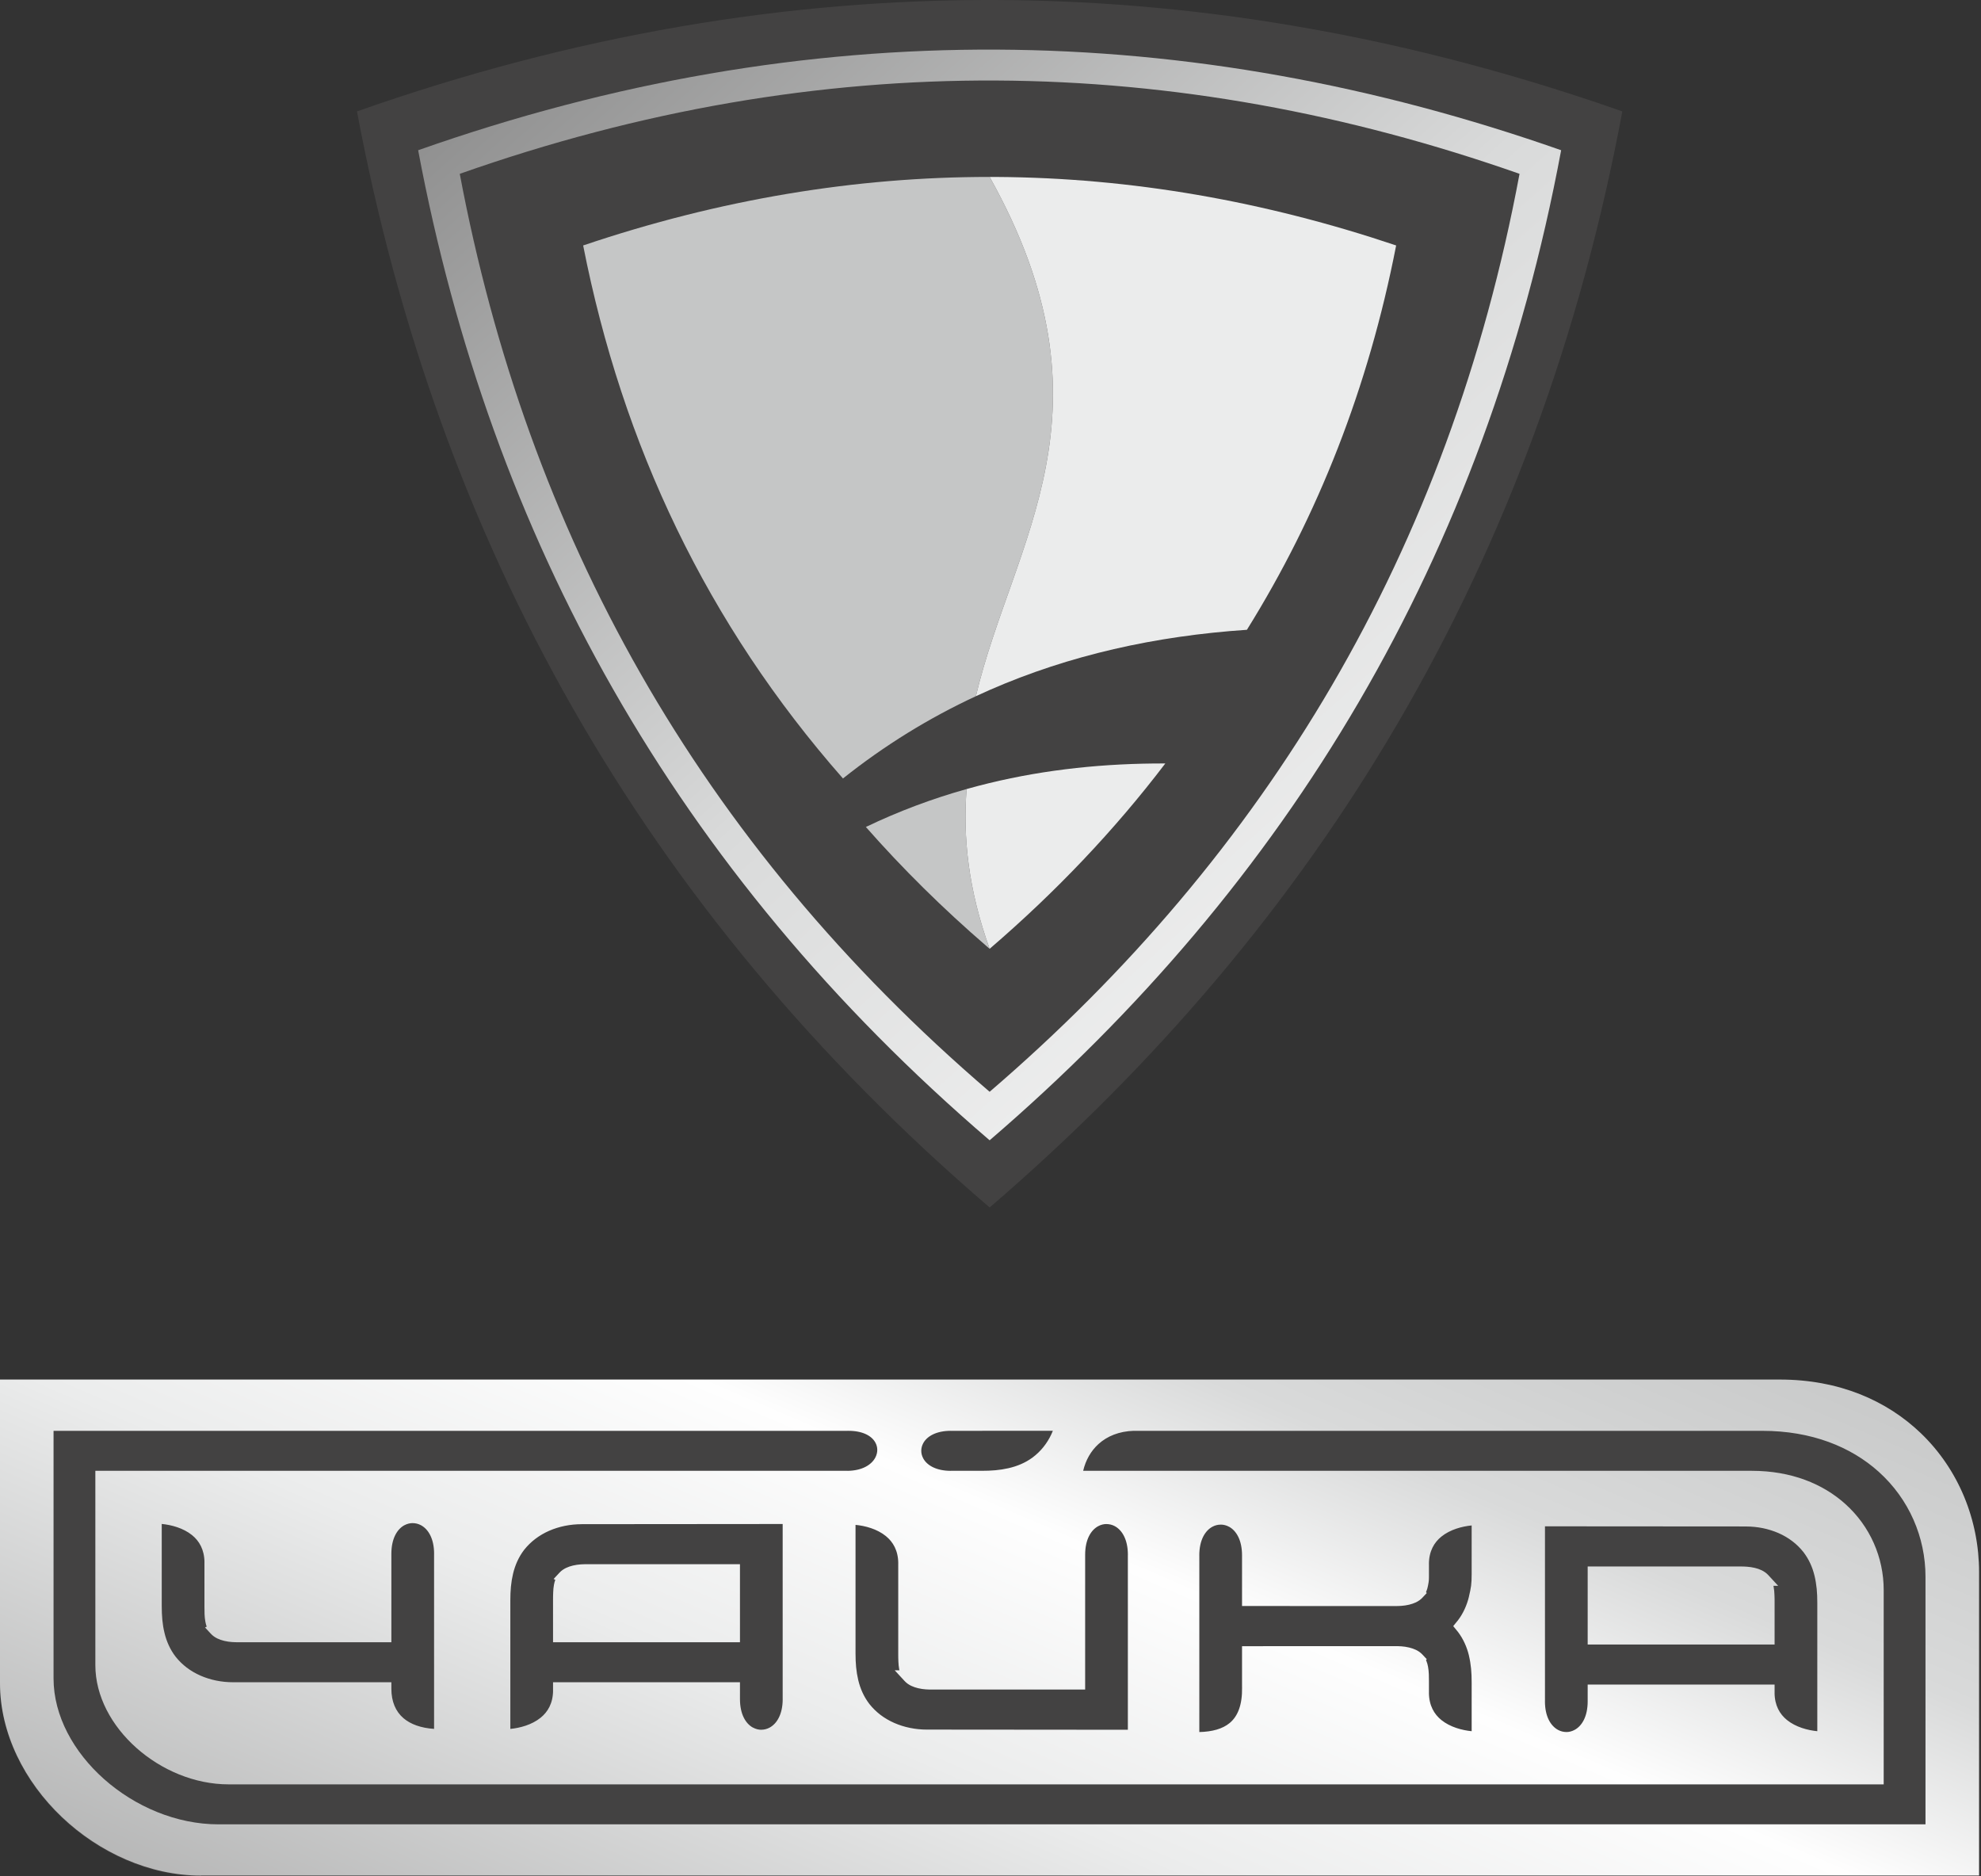 <?xml version="1.0" encoding="UTF-8"?> <svg xmlns="http://www.w3.org/2000/svg" width="565" height="535" viewBox="0 0 565 535" fill="none"><rect x="0" y="0" width="565" height="535" fill="#333333" stroke="none"/> <path d="M7.372 393.823H507.698C524.578 393.823 538.225 399.801 547.945 409.124C558.699 419.432 564.516 433.773 564.516 448.603V527.628V534.969H557.144H57.344V535C42.663 535 28.279 528.421 17.642 518.33C7.006 508.239 0 494.53 0 480.214V401.189V393.823H7.372Z" fill="#434242"></path> <path d="M282.255 344.309C376.612 263.282 438.677 160.395 462.706 31.768C345.347 -9.426 225.214 -11.737 101.81 31.768C124.81 154.002 182.879 259.194 282.255 344.309Z" fill="#434242"></path> <path d="M282.254 325.155C367.487 251.958 423.549 159.026 445.255 42.838C339.245 5.627 230.733 3.539 119.26 42.838C140.037 153.252 192.487 248.266 282.254 325.155Z" fill="url(#paint0_linear)"></path> <path fill-rule="evenodd" clip-rule="evenodd" d="M282.255 311.322C361.28 243.459 413.26 157.291 433.386 49.566C335.095 15.061 234.487 13.129 131.129 49.566C150.394 151.933 199.023 240.034 282.255 311.322Z" fill="#434242"></path> <path fill-rule="evenodd" clip-rule="evenodd" d="M282.255 50.452C244.095 50.439 205.465 56.776 166.321 69.99C177.515 126.937 201.637 177.87 240.422 221.982C252.359 212.474 265.021 204.705 278.327 198.523C288.939 153.866 319.732 117.49 282.255 50.452Z" fill="#C5C6C6"></path> <path fill-rule="evenodd" clip-rule="evenodd" d="M355.631 179.586C375.918 147.008 390.278 110.583 398.194 69.99C360.679 57.383 322.724 50.699 284.293 50.458C283.617 50.452 282.936 50.452 282.255 50.452C319.732 117.49 288.939 153.866 278.327 198.523C279.647 197.904 280.978 197.309 282.31 196.727C305.02 186.797 329.563 181.339 355.631 179.586Z" fill="#EBECEC"></path> <path fill-rule="evenodd" clip-rule="evenodd" d="M275.675 224.999C265.962 227.725 256.385 231.293 246.951 235.809C257.401 247.678 268.892 259.045 281.467 269.874L282.254 270.555C276.146 253.613 274.635 238.745 275.675 224.999Z" fill="#C5C6C6"></path> <path fill-rule="evenodd" clip-rule="evenodd" d="M282.255 270.555C301.086 254.381 317.831 236.788 332.357 217.702C315.291 217.646 298.503 219.337 282.075 223.32C279.938 223.841 277.807 224.398 275.676 224.999C274.635 238.745 276.147 253.612 282.255 270.555Z" fill="#EBECEC"></path> <path fill-rule="evenodd" clip-rule="evenodd" d="M7.368 393.378H507.629C524.51 393.378 538.153 399.365 547.877 408.712C558.621 419.039 564.442 433.408 564.442 448.263V527.438V534.788L557.074 534.796H57.34V534.821C42.652 534.821 28.273 528.233 17.634 518.116C7.004 508.007 0 494.28 0 479.936V400.761V393.378H7.368Z" fill="url(#paint1_linear)"></path> <path fill-rule="evenodd" clip-rule="evenodd" d="M241.731 408.003H15.273V478.59C15.273 489.241 20.983 499.57 29.646 507.282C38.454 515.107 50.288 520.211 62.299 520.211H549.169V449.624C549.169 438.338 544.478 427.453 535.807 419.66C527.905 412.56 516.678 408.003 502.661 408.003H323.35V407.995C319.185 408.124 315.78 409.517 313.297 411.771C311.129 413.735 309.641 416.368 308.929 419.403H499.636C510.847 419.403 519.889 423.098 526.295 428.854C533.405 435.238 537.247 444.15 537.247 453.392V506.984V508.812H535.411H65.195C55.505 508.812 45.985 504.714 38.907 498.419C31.846 492.139 27.195 483.654 27.195 474.823V421.238V419.403H29.031H241.731V419.411C245.864 419.362 248.517 417.72 249.625 415.675C250.013 414.951 250.208 414.186 250.208 413.437C250.208 412.705 250.013 411.956 249.625 411.28C248.549 409.388 245.961 407.947 241.739 407.995L241.731 408.003ZM123.803 490.191V443.071H123.811C123.811 438.764 122.169 436.051 120.074 434.924C119.33 434.522 118.521 434.32 117.704 434.32V434.312C116.911 434.312 116.095 434.514 115.334 434.924V434.916C113.247 436.051 111.622 438.748 111.622 443.071V466.45V468.286H109.777H67.742C67.37 468.286 66.82 468.277 66.149 468.229C65.494 468.181 64.733 468.084 63.965 467.899C63.302 467.738 62.622 467.513 62.016 467.223C61.32 466.885 60.665 466.442 60.131 465.854L58.481 464.075L58.95 463.842C58.781 463.375 58.659 462.9 58.57 462.409C58.311 461.048 58.311 459.502 58.311 458.182V445.494H58.319C58.295 441.88 56.823 439.4 54.785 437.75C52.261 435.697 48.848 434.819 46.13 434.554V437.315V457.941C46.13 459.349 46.179 460.678 46.3 461.91C46.421 463.173 46.615 464.397 46.907 465.581C47.198 466.828 47.602 468.012 48.128 469.155C48.646 470.282 49.277 471.353 50.053 472.367H50.061L50.11 472.44C51.048 473.615 52.108 474.637 53.248 475.507C54.477 476.441 55.804 477.197 57.171 477.801C58.643 478.445 60.147 478.904 61.636 479.21C63.253 479.54 64.879 479.693 66.432 479.693H109.777H111.622V481.529V481.545C111.622 485.167 112.819 488.025 115.092 489.958C117.13 491.688 120.066 492.743 123.803 492.993V490.191ZM342.059 443.498V456.113V471.248V493.894C345.698 493.806 348.667 493.017 350.722 491.31C353.051 489.378 354.337 486.109 354.248 481.134L354.24 481.11V471.24V469.413H356.084L366.761 469.405V469.397H398.119C398.491 469.397 399.033 469.405 399.704 469.453H399.713C400.368 469.501 401.128 469.606 401.897 469.791C402.552 469.944 403.231 470.169 403.854 470.467C404.533 470.797 405.18 471.24 405.722 471.828L406.927 473.124L406.701 473.349L406.79 473.543C407.024 474.098 407.186 474.686 407.291 475.273V475.281C407.421 475.958 407.486 476.706 407.518 477.455C407.55 478.3 407.55 478.928 407.55 479.5V482.704H407.542C407.566 486.335 409.047 488.806 411.077 490.457C413.608 492.502 417.014 493.387 419.731 493.653V490.891V479.741C419.731 478.333 419.683 477.004 419.561 475.773C419.44 474.549 419.246 473.325 418.955 472.101H418.963C418.664 470.862 418.259 469.67 417.733 468.535C417.216 467.4 416.577 466.329 415.8 465.307L415.776 465.283L415.412 464.832L414.474 463.689L415.412 462.529L415.776 462.087L415.8 462.062C416.577 461.04 417.216 459.961 417.733 458.834C418.259 457.691 418.664 456.508 418.963 455.268H418.955C419.254 454.004 419.456 453.054 419.569 452.168C419.683 451.267 419.731 450.276 419.731 448.892V437.742V434.98C417.014 435.246 413.608 436.124 411.077 438.177C409.047 439.827 407.566 442.298 407.542 445.921H407.55V449.125C407.55 449.785 407.55 450.172 407.518 450.615C407.486 451.017 407.421 451.412 407.291 452.088C407.186 452.684 407.024 453.271 406.79 453.819L406.701 454.02L406.936 454.245L405.73 455.533C405.197 456.121 404.541 456.564 403.854 456.902C403.239 457.192 402.56 457.417 401.897 457.578C401.128 457.763 400.368 457.86 399.713 457.908C399.041 457.957 398.491 457.965 398.119 457.965H367.853V457.957L356.084 457.949H354.24V456.121V443.498C354.24 439.175 352.614 436.478 350.527 435.343V435.351C349.767 434.94 348.958 434.739 348.157 434.739V434.747C347.34 434.747 346.532 434.948 345.788 435.351C343.693 436.478 342.051 439.191 342.051 443.498H342.059ZM440.64 435.23V485.135H440.632C440.632 489.442 442.273 492.147 444.368 493.282C445.112 493.685 445.921 493.886 446.738 493.886V493.894C447.531 493.894 448.348 493.685 449.1 493.274C451.195 492.147 452.821 489.45 452.821 485.135V482.181V480.353H454.665H504.287H506.131V482.181V482.704H506.123C506.147 486.327 507.619 488.806 509.658 490.457C512.181 492.502 515.595 493.387 518.312 493.653V490.891V457.031C518.312 455.622 518.264 454.302 518.142 453.07C518.013 451.806 517.819 450.574 517.536 449.391C517.236 448.151 516.84 446.96 516.314 445.825C515.805 444.714 515.158 443.635 514.373 442.596L514.341 442.556L514.333 442.548C513.386 441.357 512.327 440.334 511.194 439.473C509.973 438.539 508.638 437.774 507.271 437.17C505.799 436.534 504.287 436.067 502.807 435.761C501.189 435.431 499.555 435.278 498.01 435.278V435.27L440.64 435.23ZM506.131 456.797V467.11V468.938H504.287H454.665H452.821V467.11V448.521V446.686H454.665H496.692C497.072 446.686 497.622 446.694 498.294 446.75C498.949 446.799 499.701 446.895 500.469 447.08C501.132 447.233 501.812 447.459 502.427 447.757C503.122 448.095 503.777 448.538 504.311 449.117L507.15 452.193H505.8L505.872 452.563V452.571C506.002 453.247 506.066 453.996 506.091 454.745C506.131 455.59 506.131 456.218 506.131 456.797ZM321.676 493.242V443.337H321.684C321.684 439.022 320.042 436.317 317.948 435.182C317.211 434.787 316.394 434.586 315.577 434.586V434.578C314.785 434.578 313.968 434.779 313.216 435.19C311.129 436.317 309.495 439.014 309.495 443.337V479.943V481.778H307.651H265.624C265.244 481.778 264.694 481.77 264.022 481.722C263.359 481.674 262.607 481.577 261.847 481.392C261.183 481.231 260.504 481.013 259.889 480.716C259.194 480.377 258.538 479.935 258.005 479.347L255.174 476.28H256.516L256.444 475.901C256.314 475.233 256.258 474.476 256.225 473.728C256.185 472.874 256.185 472.254 256.185 471.675V445.76H256.193C256.169 442.137 254.697 439.666 252.658 438.016C250.135 435.963 246.721 435.077 244.004 434.819V437.573V471.441C244.004 472.842 244.052 474.17 244.174 475.402C244.295 476.666 244.497 477.89 244.78 479.081C245.08 480.321 245.476 481.513 246.001 482.648C246.519 483.775 247.166 484.854 247.943 485.876L247.975 485.916C248.913 487.1 249.981 488.122 251.121 489C252.351 489.933 253.677 490.69 255.044 491.294C256.516 491.938 258.021 492.405 259.509 492.703C261.127 493.041 262.761 493.194 264.305 493.194L321.676 493.242ZM223.225 484.483V434.57L165.854 434.618V434.626C164.309 434.626 162.675 434.779 161.058 435.109C159.569 435.415 158.065 435.874 156.593 436.518C155.226 437.122 153.899 437.887 152.67 438.821C151.53 439.69 150.47 440.712 149.532 441.888L149.475 441.96C148.699 442.975 148.068 444.045 147.55 445.172C147.032 446.308 146.628 447.491 146.329 448.739C146.046 449.93 145.843 451.154 145.722 452.41C145.601 453.642 145.552 454.97 145.552 456.379V490.239V493.001C148.27 492.735 151.683 491.849 154.207 489.797C156.245 488.146 157.717 485.675 157.741 482.052H157.733V481.529V479.693H159.577H209.199H211.044V481.529V484.483C211.044 488.798 212.669 491.503 214.756 492.63L214.764 492.622C215.517 493.033 216.333 493.242 217.126 493.242V493.234C217.943 493.234 218.752 493.033 219.496 492.63C221.591 491.495 223.233 488.79 223.233 484.483H223.225ZM157.733 466.45V456.137C157.733 455.566 157.733 454.93 157.774 454.092C157.798 453.336 157.863 452.587 157.992 451.911C158.081 451.428 158.202 450.945 158.372 450.478L157.903 450.244L159.553 448.465C160.087 447.877 160.742 447.435 161.438 447.097C162.053 446.799 162.732 446.581 163.395 446.42C164.155 446.235 164.916 446.139 165.571 446.09H165.579C166.25 446.042 166.8 446.034 167.172 446.034H209.199H211.044V447.869V466.45V468.286H209.199H159.577H157.733V466.45ZM300.282 407.995H280.935H280.749V407.987L280.151 407.995V408.003H275.872H271.164V407.995C267.007 408.011 264.419 409.541 263.335 411.489C262.947 412.197 262.753 412.954 262.753 413.695C262.753 414.444 262.947 415.2 263.335 415.893V415.901C264.427 417.865 267.031 419.403 271.164 419.411V419.403H275.872H279.908C281.331 419.403 282.666 419.354 283.904 419.242C285.157 419.129 286.387 418.936 287.6 418.662C288.862 418.372 290.059 417.994 291.199 417.495C292.324 417.012 293.407 416.4 294.443 415.651L294.483 415.627V415.619C295.688 414.725 296.715 413.711 297.581 412.64C298.519 411.481 299.28 410.225 299.878 408.937C300.016 408.639 300.153 408.317 300.282 407.995Z" fill="#434242"></path> <defs> <linearGradient id="paint0_linear" x1="119.26" y1="14.142" x2="661.279" y2="623.07" gradientUnits="userSpaceOnUse"> <stop stop-color="#898989"></stop> <stop offset="0.278" stop-color="#D9DADA"></stop> <stop offset="0.561" stop-color="#FEFEFE"></stop> <stop offset="0.78" stop-color="#D9DADA"></stop> <stop offset="1" stop-color="#898989"></stop> </linearGradient> <linearGradient id="paint1_linear" x1="178.942" y1="705.567" x2="386.212" y2="222.928" gradientUnits="userSpaceOnUse"> <stop stop-color="#898989"></stop> <stop offset="0.42" stop-color="#EBECEC"></stop> <stop offset="0.561" stop-color="#FEFEFE"></stop> <stop offset="0.671" stop-color="#D9DADA"></stop> <stop offset="1" stop-color="#B2B3B3"></stop> </linearGradient> </defs> </svg> 